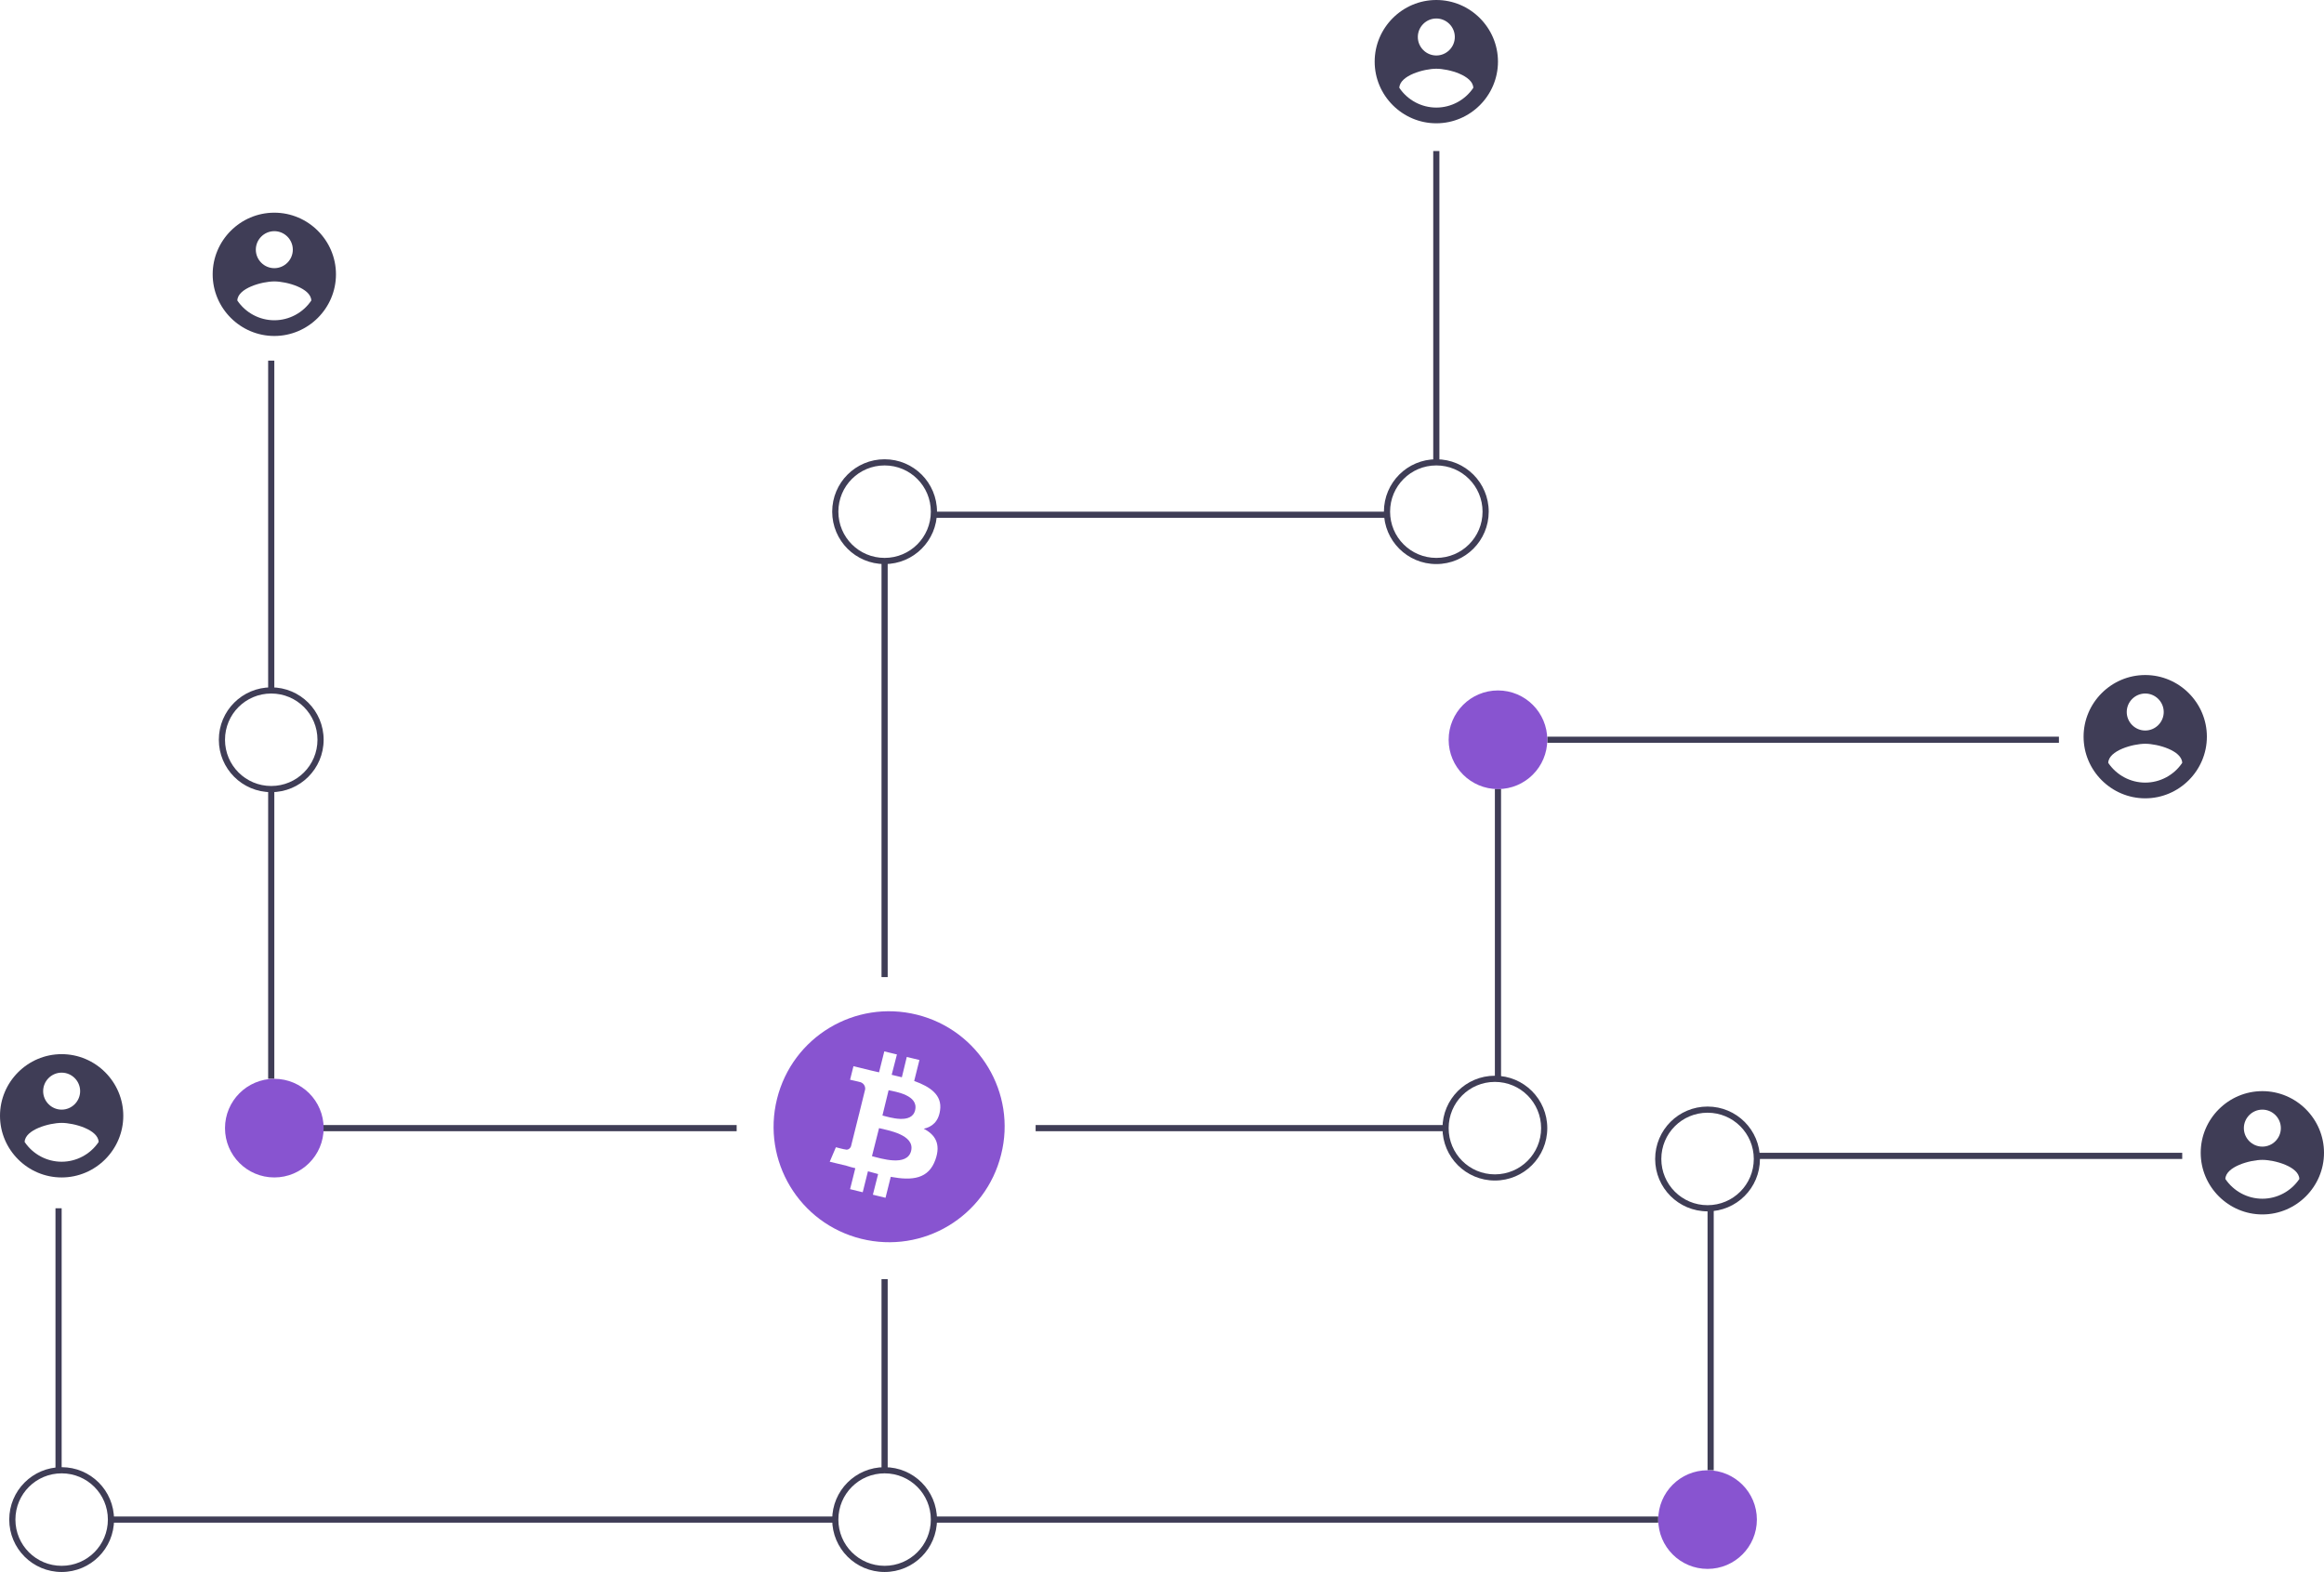 <?xml version="1.0" encoding="utf-8"?>
<!-- Generator: Adobe Illustrator 26.0.2, SVG Export Plug-In . SVG Version: 6.00 Build 0)  -->
<svg version="1.1" id="Calque_1" xmlns="http://www.w3.org/2000/svg" xmlns:xlink="http://www.w3.org/1999/xlink" x="0px" y="0px"
	 viewBox="0 0 754 510" style="enable-background:new 0 0 754 510;" xml:space="preserve">
<style type="text/css">
	.st0{fill:#3F3D56;}
	.st1{fill:none;stroke:#3F3D56;stroke-width:2;stroke-miterlimit:10;}
	.st2{fill:#8854D0;}
</style>
<rect x="87" y="117" class="st0" width="2" height="107"/>
<rect x="87" y="255.9" class="st0" width="2" height="94.1"/>
<rect x="84" y="365" class="st0" width="155" height="2"/>
<rect x="18" y="392" class="st0" width="2" height="85"/>
<rect x="36" y="492" class="st0" width="235" height="2"/>
<path class="st1" d="M287,477"/>
<path class="st1" d="M287,395"/>
<rect x="465" y="49" class="st0" width="2" height="101"/>
<rect x="303" y="166" class="st0" width="147" height="2"/>
<rect x="286" y="182" class="st0" width="2" height="135"/>
<path class="st0" d="M88,257c-9.4,0-17-7.6-17-17s7.6-17,17-17s17,7.6,17,17C105,249.4,97.4,257,88,257z M88,225
	c-8.3,0-15,6.7-15,15s6.7,15,15,15s15-6.7,15-15C103,231.7,96.3,225,88,225z"/>
<path class="st0" d="M20,510c-9.4,0-17-7.6-17-17s7.6-17,17-17s17,7.6,17,17l0,0C37,502.4,29.4,510,20,510z M20,478
	c-8.3,0-15,6.7-15,15s6.7,15,15,15s15-6.7,15-15l0,0C35,484.7,28.3,478,20,478z"/>
<circle class="st2" cx="89" cy="366" r="16"/>
<rect x="502" y="239" class="st0" width="166" height="2"/>
<rect x="485" y="255.9" class="st0" width="2" height="94.1"/>
<rect x="336" y="365" class="st0" width="133" height="2"/>
<rect x="570" y="374" class="st0" width="138" height="2"/>
<rect x="554" y="392" class="st0" width="2" height="85"/>
<rect x="303" y="492" class="st0" width="235" height="2"/>
<rect x="286" y="415" class="st0" width="2" height="62"/>
<circle class="st2" cx="486" cy="240" r="16"/>
<path class="st0" d="M466,183c-9.4,0-17-7.6-17-17s7.6-17,17-17s17,7.6,17,17C483,175.4,475.4,183,466,183z M466,151
	c-8.3,0-15,6.7-15,15s6.7,15,15,15s15-6.7,15-15C481,157.7,474.3,151,466,151L466,151z"/>
<path class="st0" d="M287,183c-9.4,0-17-7.6-17-17s7.6-17,17-17s17,7.6,17,17C304,175.4,296.4,183,287,183z M287,151
	c-8.3,0-15,6.7-15,15s6.7,15,15,15s15-6.7,15-15C302,157.7,295.3,151,287,151L287,151z"/>
<path class="st0" d="M554,393c-9.4,0-17-7.6-17-17s7.6-17,17-17c9.4,0,17,7.6,17,17l0,0C571,385.4,563.4,393,554,393z M554,361
	c-8.3,0-15,6.7-15,15s6.7,15,15,15s15-6.7,15-15l0,0C569,367.7,562.3,361,554,361z"/>
<circle class="st2" cx="554" cy="493" r="16"/>
<path class="st0" d="M287,510c-9.4,0-17-7.6-17-17s7.6-17,17-17s17,7.6,17,17l0,0C304,502.4,296.4,510,287,510z M287,478
	c-8.3,0-15,6.7-15,15s6.7,15,15,15s15-6.7,15-15l0,0C302,484.7,295.3,478,287,478z"/>
<path class="st0" d="M485,383c-9.4,0-17-7.6-17-17s7.6-17,17-17s17,7.6,17,17l0,0C502,375.4,494.4,383,485,383z M485,351
	c-8.3,0-15,6.7-15,15s6.7,15,15,15s15-6.7,15-15C500,357.7,493.3,351,485,351z"/>
<path class="st0" d="M20,342c-11,0-20,9-20,20s9,20,20,20s20-9,20-20C40,351,31,342,20,342z M20,348c3.3,0,6,2.7,6,6s-2.7,6-6,6
	s-6-2.7-6-6C14,350.7,16.7,348,20,348z M20,376.9c-4.8,0-9.3-2.4-12-6.4c0.1-4,8-6.2,12-6.2s11.9,2.2,12,6.2
	C29.3,374.5,24.8,376.9,20,376.9z"/>
<path class="st0" d="M89,69c-11,0-20,9-20,20s9,20,20,20s20-9,20-20C109,78,100,69,89,69z M89,75c3.3,0,6,2.7,6,6s-2.7,6-6,6
	s-6-2.7-6-6C83,77.7,85.7,75,89,75z M89,103.9c-4.8,0-9.3-2.4-12-6.4c0.1-4,8-6.2,12-6.2s11.9,2.2,12,6.2
	C98.3,101.5,93.8,103.9,89,103.9z"/>
<path class="st0" d="M466,0c-11,0-20,9-20,20s9,20,20,20s20-9,20-20C486,9,477,0,466,0z M466,6c3.3,0,6,2.7,6,6s-2.7,6-6,6
	s-6-2.7-6-6C460,8.7,462.7,6,466,6z M466,34.9c-4.8,0-9.3-2.4-12-6.4c0.1-4,8-6.2,12-6.2s11.9,2.2,12,6.2
	C475.3,32.5,470.8,34.9,466,34.9z"/>
<path class="st0" d="M696,219c-11,0-20,9-20,20s9,20,20,20s20-9,20-20C716,228,707,219,696,219z M696,225c3.3,0,6,2.7,6,6
	s-2.7,6-6,6s-6-2.7-6-6C690,227.7,692.7,225,696,225z M696,253.9c-4.8,0-9.3-2.4-12-6.4c0.1-4,8-6.2,12-6.2s11.9,2.2,12,6.2
	C705.3,251.5,700.8,253.9,696,253.9z"/>
<path class="st0" d="M734,354c-11,0-20,9-20,20s9,20,20,20s20-9,20-20C754,363,745,354,734,354z M734,360c3.3,0,6,2.7,6,6
	s-2.7,6-6,6s-6-2.7-6-6C728,362.7,730.7,360,734,360z M734,388.9c-4.8,0-9.3-2.4-12-6.4c0.1-4,8-6.2,12-6.2s11.9,2.2,12,6.2
	C743.3,386.5,738.8,388.9,734,388.9z"/>
<path class="st2" d="M288.3,353.7l-2,8.2c2.3,0.6,9.5,2.9,10.6-1.7C298.1,355.3,290.6,354.2,288.3,353.7z"/>
<path class="st2" d="M285.2,366l-2.3,9.1c2.8,0.7,11.4,3.5,12.7-1.7C296.9,368.1,288,366.7,285.2,366z"/>
<path class="st2" d="M297.5,329.2c-20.1-5-40.4,7.2-45.4,27.3s7.2,40.4,27.3,45.4c20.1,5,40.4-7.2,45.4-27.3
	C329.9,354.6,317.6,334.2,297.5,329.2C297.5,329.2,297.5,329.2,297.5,329.2z M305,360.2c-0.5,3.7-2.6,5.4-5.3,6
	c3.7,1.9,5.6,4.9,3.8,10c-2.2,6.3-7.5,6.9-14.5,5.6l-1.7,6.8l-4.1-1l1.7-6.7c-1.1-0.3-2.2-0.6-3.3-0.9l-1.7,6.8l-4.1-1l1.7-6.8
	c-1-0.2-1.9-0.5-2.9-0.8l-5.4-1.3l2-4.7c0,0,3,0.8,3,0.7c0.8,0.3,1.6-0.2,1.9-1c0,0,0,0,0,0l2.7-10.8c0.2,0,0.3,0.1,0.4,0.1
	c-0.1-0.1-0.3-0.1-0.4-0.1l1.9-7.7c0.1-1.2-0.7-2.2-1.9-2.4c0.1,0-3-0.7-3-0.7l1.1-4.4l5.7,1.4l0,0c0.9,0.2,1.7,0.4,2.6,0.6l1.7-6.8
	l4.1,1l-1.7,6.6c1.1,0.3,2.2,0.5,3.3,0.8l1.6-6.6l4.1,1l-1.7,6.8C301.9,352.6,305.7,355.3,305,360.2L305,360.2z"/>
</svg>
